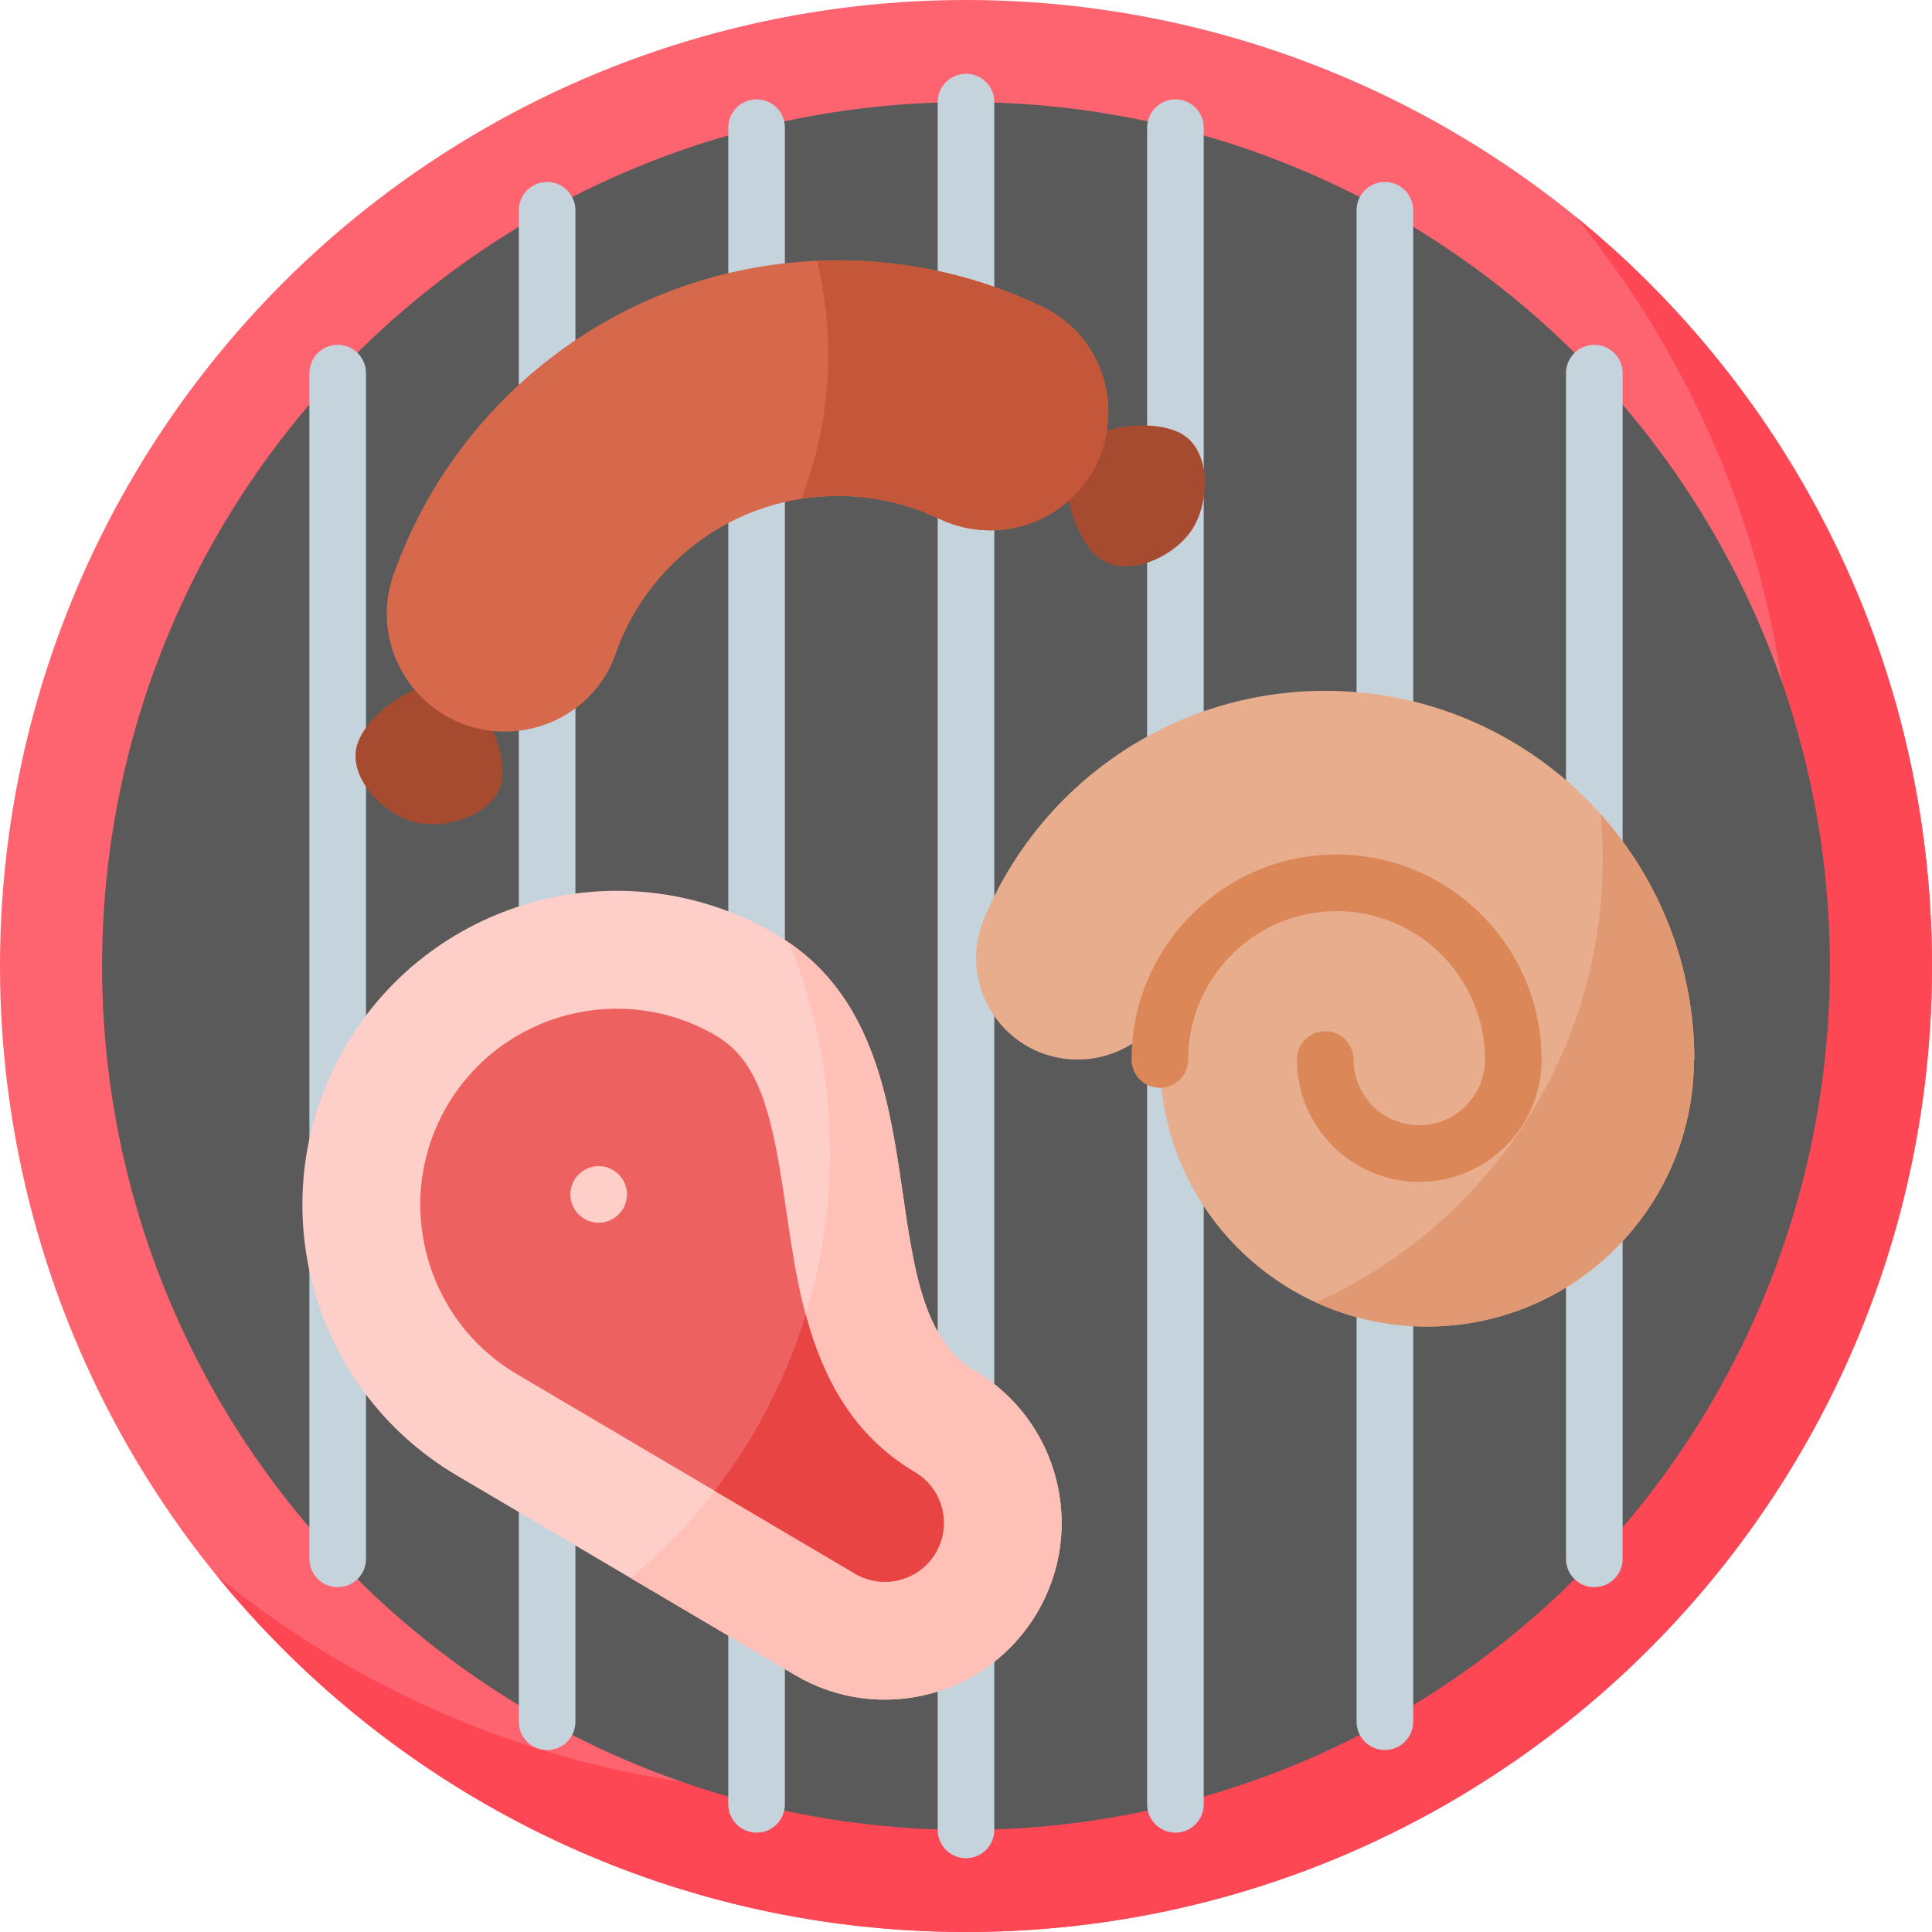 <?xml version="1.0" encoding="utf-8"?>
<!-- Generator: Adobe Illustrator 16.0.0, SVG Export Plug-In . SVG Version: 6.00 Build 0)  -->
<!DOCTYPE svg PUBLIC "-//W3C//DTD SVG 1.1//EN" "http://www.w3.org/Graphics/SVG/1.1/DTD/svg11.dtd">
<svg version="1.1" id="圖層_1" xmlns="http://www.w3.org/2000/svg" xmlns:xlink="http://www.w3.org/1999/xlink" x="0px" y="0px"
	 width="100px" height="100px" viewBox="0 0 100 100" enable-background="new 0 0 100 100" xml:space="preserve">
<g>
	<g>
		<g>
			<circle fill="#FE646F" cx="50" cy="50" r="50"/>
		</g>
		<g>
			<path fill="#FD4755" d="M81.565,11.225C88.581,19.833,92.79,30.819,92.79,42.79c0,27.615-22.386,50-50,50
				c-11.971,0-22.957-4.209-31.565-11.225C20.393,92.814,34.356,100,50,100c27.614,0,50-22.386,50-50
				C100,34.356,92.814,20.393,81.565,11.225z"/>
		</g>
		<g>
			<circle fill="#5A5A5A" cx="50" cy="50" r="44.716"/>
		</g>
		<g>
			<g>
				<path fill="#C5D3DD" d="M50,18.197c-0.809,0-1.465-0.656-1.465-1.465V5.285c0-0.809,0.656-1.465,1.465-1.465
					c0.81,0,1.465,0.656,1.465,1.465v11.448C51.465,17.542,50.81,18.197,50,18.197z"/>
			</g>
			<g>
				<path fill="#C5D3DD" d="M50,77.907c-0.809,0-1.465-0.656-1.465-1.465V23.445c0-0.809,0.656-1.465,1.465-1.465
					c0.81,0,1.465,0.656,1.465,1.465v52.997C51.465,77.251,50.81,77.907,50,77.907z"/>
			</g>
			<g>
				<path fill="#C5D3DD" d="M50,96.181c-0.809,0-1.465-0.656-1.465-1.465V83.74c0-0.81,0.656-1.465,1.465-1.465
					c0.81,0,1.465,0.655,1.465,1.465v10.976C51.465,95.524,50.81,96.181,50,96.181z"/>
			</g>
			<g>
				<path fill="#C5D3DD" d="M60.84,44.124c-0.81,0-1.465-0.656-1.465-1.465V6.608c0-0.809,0.655-1.465,1.465-1.465
					c0.809,0,1.465,0.656,1.465,1.465v36.051C62.305,43.468,61.648,44.124,60.84,44.124z"/>
			</g>
			<g>
				<path fill="#C5D3DD" d="M60.84,94.857c-0.81,0-1.465-0.656-1.465-1.465V48.795c0-0.809,0.655-1.465,1.465-1.465
					c0.809,0,1.465,0.656,1.465,1.465v44.597C62.305,94.201,61.648,94.857,60.84,94.857z"/>
			</g>
			<g>
				<path fill="#C5D3DD" d="M71.681,39.424c-0.809,0-1.465-0.656-1.465-1.465V10.884c0-0.809,0.656-1.465,1.465-1.465
					c0.81,0,1.465,0.656,1.465,1.465v27.075C73.146,38.768,72.49,39.424,71.681,39.424z"/>
			</g>
			<g>
				<path fill="#C5D3DD" d="M71.681,90.581c-0.809,0-1.465-0.656-1.465-1.465V59.661c0-0.809,0.656-1.465,1.465-1.465
					c0.81,0,1.465,0.656,1.465,1.465v29.455C73.146,89.925,72.49,90.581,71.681,90.581z"/>
			</g>
			<g>
				<path fill="#C5D3DD" d="M82.521,53.394c-0.81,0-1.465-0.655-1.465-1.465V19.313c0-0.809,0.655-1.465,1.465-1.465
					c0.809,0,1.465,0.656,1.465,1.465v32.616C83.985,52.738,83.329,53.394,82.521,53.394z"/>
			</g>
			<g>
				<path fill="#C5D3DD" d="M82.521,82.151c-0.81,0-1.465-0.655-1.465-1.465V57.353c0-0.81,0.655-1.465,1.465-1.465
					c0.809,0,1.465,0.655,1.465,1.465v23.335C83.985,81.496,83.329,82.151,82.521,82.151L82.521,82.151z"/>
			</g>
			<g>
				<path fill="#C5D3DD" d="M39.161,18.197c-0.809,0-1.465-0.656-1.465-1.465V6.608c0-0.809,0.656-1.465,1.465-1.465
					s1.465,0.656,1.465,1.465v10.125C40.625,17.542,39.97,18.197,39.161,18.197z"/>
			</g>
			<g>
				<path fill="#C5D3DD" d="M39.161,53.394c-0.809,0-1.465-0.655-1.465-1.465V22.305c0-0.809,0.656-1.465,1.465-1.465
					s1.465,0.656,1.465,1.465v29.624C40.625,52.738,39.97,53.394,39.161,53.394z"/>
			</g>
			<g>
				<path fill="#C5D3DD" d="M39.161,94.857c-0.809,0-1.465-0.656-1.465-1.465V79.128c0-0.809,0.656-1.465,1.465-1.465
					s1.465,0.656,1.465,1.465v14.265C40.625,94.201,39.97,94.857,39.161,94.857z"/>
			</g>
			<g>
				<path fill="#C5D3DD" d="M28.319,24.046c-0.81,0-1.465-0.656-1.465-1.465V10.884c0-0.809,0.655-1.465,1.465-1.465
					c0.809,0,1.465,0.656,1.465,1.465v11.697C29.784,23.39,29.128,24.046,28.319,24.046z"/>
			</g>
			<g>
				<path fill="#C5D3DD" d="M28.319,51.522c-0.81,0-1.465-0.656-1.465-1.465V33.914c0-0.809,0.655-1.465,1.465-1.465
					c0.809,0,1.465,0.656,1.465,1.465v16.144C29.784,50.867,29.128,51.522,28.319,51.522z"/>
			</g>
			<g>
				<path fill="#C5D3DD" d="M28.319,90.581c-0.81,0-1.465-0.656-1.465-1.465V73.904c0-0.809,0.655-1.465,1.465-1.465
					c0.809,0,1.465,0.656,1.465,1.465v15.212C29.784,89.925,29.128,90.581,28.319,90.581z"/>
			</g>
			<g>
				<path fill="#C5D3DD" d="M17.479,82.151c-0.809,0-1.465-0.655-1.465-1.465V19.313c0-0.809,0.656-1.465,1.465-1.465
					c0.81,0,1.465,0.656,1.465,1.465v61.374C18.944,81.496,18.289,82.151,17.479,82.151z"/>
			</g>
		</g>
		<g>
			<g>
				<path fill="#A74B30" d="M21.441,42.546c-1.63-0.421-3.398-2.287-2.977-3.917s3.176-3.588,4.806-3.167s3.093,3.468,2.672,5.098
					S23.071,42.967,21.441,42.546L21.441,42.546z"/>
			</g>
			<g>
				<path fill="#A74B30" d="M61.682,27.44c-0.935,1.401-3.279,2.455-4.68,1.521c-1.4-0.935-2.342-4.181-1.407-5.582
					c0.934-1.4,4.293-1.778,5.693-0.844S62.615,26.04,61.682,27.44z"/>
			</g>
			<g>
				<path fill="#D6694B" d="M43.375,25.669c1.872,0,3.646,0.424,5.232,1.18c2.341,1.116,5.128,0.655,6.962-1.179l0.005-0.005
					c2.948-2.948,2.155-7.959-1.598-9.773c-3.206-1.549-6.802-2.418-10.601-2.418c-10.622,0-19.658,6.79-23.004,16.266
					c-1.4,3.966,1.548,8.125,5.753,8.125c2.56,0,4.888-1.583,5.73-4.001C33.513,29.098,38.051,25.669,43.375,25.669z"/>
			</g>
			<g>
				<path fill="#C4573A" d="M53.976,15.892c-3.206-1.549-6.802-2.418-10.601-2.418c-0.363,0-0.723,0.01-1.082,0.025
					c0.375,1.557,0.575,3.181,0.575,4.853c0,2.633-0.494,5.15-1.392,7.465c0.619-0.097,1.253-0.148,1.898-0.148
					c1.872,0,3.646,0.424,5.232,1.18c2.341,1.116,5.128,0.655,6.962-1.179l0.005-0.005C58.521,22.718,57.729,17.706,53.976,15.892z"
					/>
			</g>
		</g>
		<g>
			<g>
				<path fill="#FECEC8" d="M23.651,76.374c4.103,2.421,14.334,8.458,17.505,10.329c4.35,2.567,9.958,1.122,12.525-3.229
					c2.567-4.351,1.122-9.959-3.229-12.525c-5.865-3.461-1.198-17.227-10.274-22.583c-7.734-4.563-17.704-1.993-22.267,5.741
					C13.347,61.842,15.917,71.811,23.651,76.374z"/>
			</g>
			<g>
				<path fill="#FEC0B7" d="M50.453,70.949c-5.715-3.372-1.432-16.527-9.606-22.154c1.362,3.344,2.115,7,2.115,10.834
					c0,8.859-4.011,16.781-10.314,22.053c3.504,2.067,6.908,4.076,8.509,5.021c4.351,2.567,9.958,1.121,12.525-3.229
					C56.249,79.124,54.803,73.516,50.453,70.949z"/>
			</g>
			<g>
				<path fill="#EE6161" d="M26.75,71.123c-4.826-2.848-6.436-9.091-3.588-13.917s9.091-6.436,13.917-3.588
					c2.348,1.385,2.936,4.361,3.625,9.099c0.678,4.659,1.521,10.457,6.65,13.483c1.448,0.854,1.931,2.728,1.077,4.176
					c-0.854,1.447-2.727,1.931-4.175,1.076L26.75,71.123z"/>
			</g>
			<g>
				<path fill="#E94444" d="M48.43,80.376c0.854-1.448,0.372-3.321-1.076-4.176c-3.268-1.929-4.795-4.982-5.649-8.15
					c-1.021,3.338-2.633,6.417-4.715,9.115l7.266,4.287C45.703,82.307,47.576,81.823,48.43,80.376L48.43,80.376z"/>
			</g>
		</g>
		<g>
			<g>
				<path fill="#E8AD8C" d="M68.594,35.757c-7.981,0-14.819,4.894-17.678,11.845c-1.419,3.452,1.127,7.24,4.859,7.24
					c2.147,0,4.1-1.299,4.874-3.301c0.024-0.063,0.051-0.125,0.077-0.188c-0.444,1.075-0.69,2.253-0.69,3.488
					c0,7.633,6.188,13.821,13.821,13.821c7.633,0,13.82-6.188,13.82-13.821l0.021,0.021C87.699,44.311,79.146,35.757,68.594,35.757
					L68.594,35.757z"/>
			</g>
			<g>
				<path fill="#E19974" d="M82.85,42.145c0.069,0.764,0.107,1.537,0.107,2.319c0,10.217-6.092,19.011-14.842,22.949
					c1.749,0.8,3.692,1.25,5.742,1.25c7.633,0,13.82-6.188,13.82-13.821l0.021,0.021C87.699,49.978,85.865,45.522,82.85,42.145z"/>
			</g>
		</g>
		<g>
			<circle fill="#FECEC8" cx="30.987" cy="61.823" r="1.465"/>
		</g>
	</g>
	<g>
		<path fill="#DC8758" d="M73.461,61.174c-3.492,0-6.332-2.841-6.332-6.332c0-0.81,0.655-1.465,1.465-1.465
			c0.809,0,1.465,0.655,1.465,1.465c0,1.876,1.526,3.402,3.402,3.402s3.402-1.526,3.402-3.402c0-4.236-3.445-7.682-7.681-7.682
			c-4.236,0-7.682,3.445-7.682,7.682c0,0.809-0.656,1.465-1.465,1.465c-0.81,0-1.465-0.656-1.465-1.465
			c0-5.852,4.76-10.611,10.611-10.611c5.851,0,10.61,4.76,10.61,10.611C79.793,58.333,76.953,61.174,73.461,61.174z"/>
	</g>
</g>
</svg>
